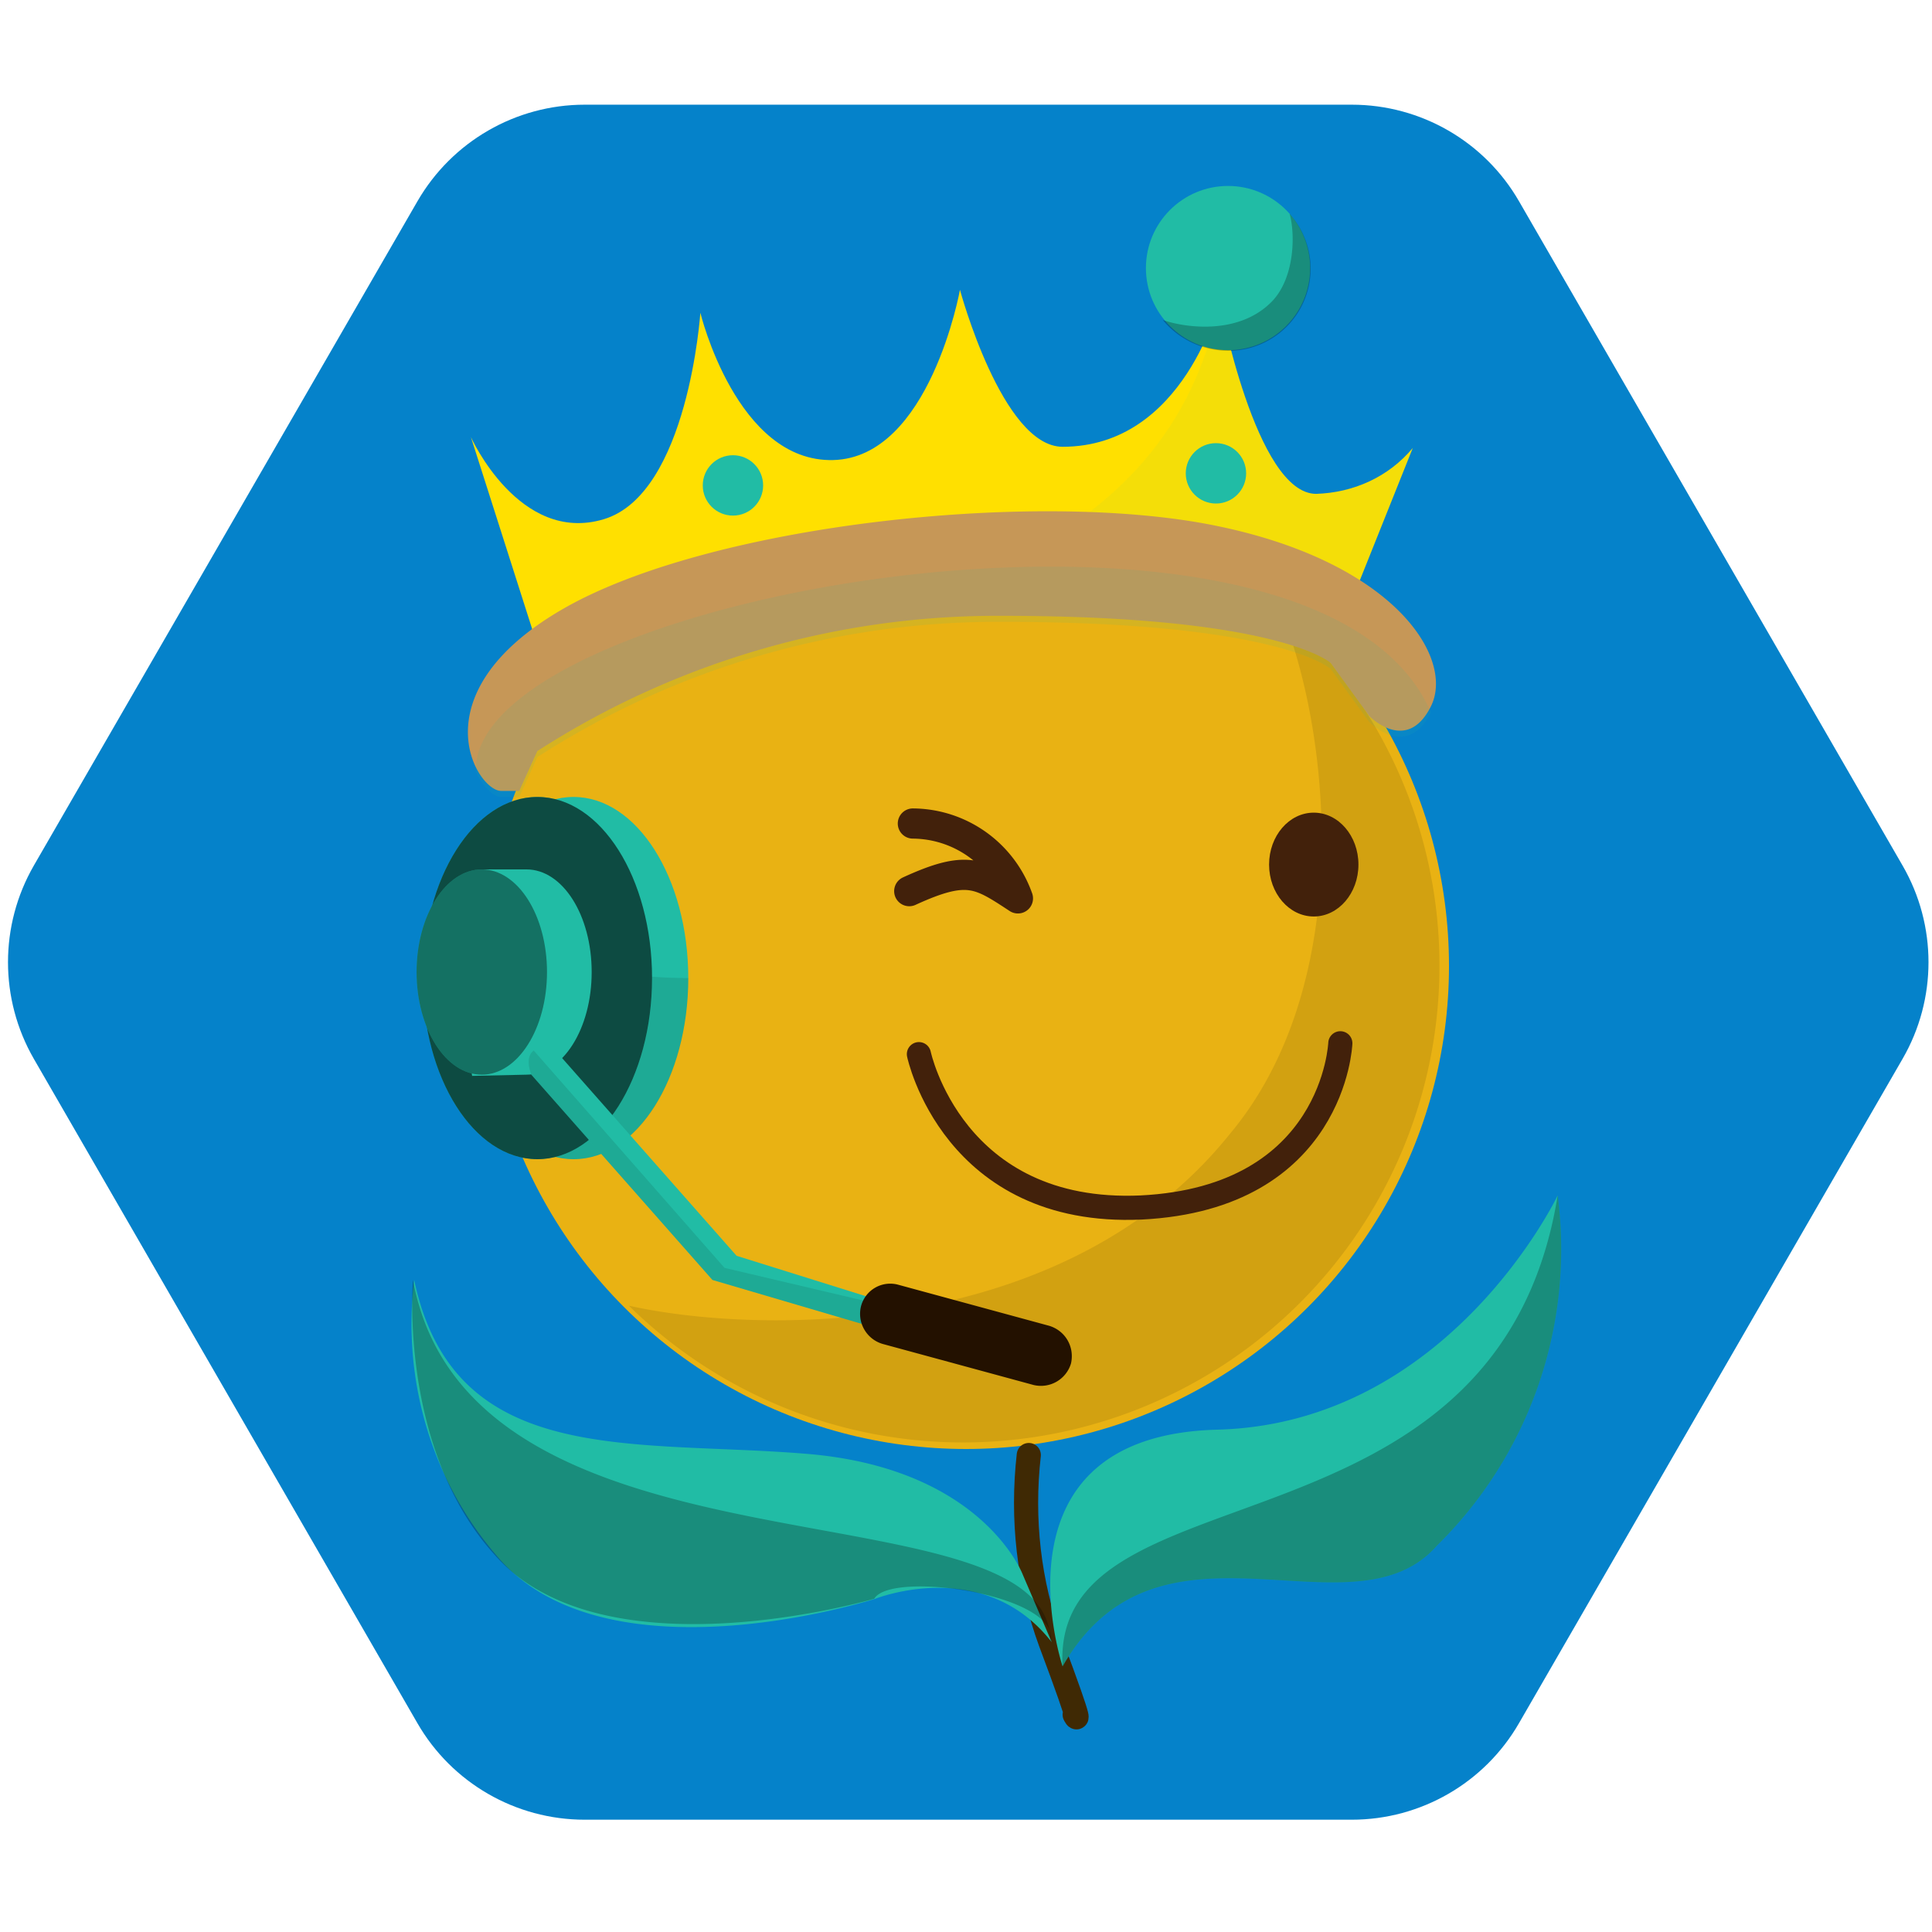 <svg viewBox="0 0 160 160" width="160" height="160" xmlns="http://www.w3.org/2000/svg">
<defs><clipPath id="hexagon-clip-50">
<path d="M251.6 17.34l63.53 110.03c5.72 9.9 5.72 22.1 0 32L251.6 269.4c-5.7 9.9-16.27 16-27.7 16H96.83c-11.43 0-22-6.1-27.7-16L5.6 159.37c-5.7-9.9-5.7-22.1 0-32L69.14 17.34c5.72-9.9 16.28-16 27.7-16H223.9c11.43 0 22 6.1 27.7 16z" transform="scale(0.5) translate(0, 16)"/>
</clipPath></defs>
<g clip-path="url(#hexagon-clip-50)">
<g color="#E9B213" fill="#21BCA5">
<rect fill="#0582CA" x="0" y="0" width="160" height="160"/>
<circle cx="80" cy="80" r="40" fill="#E9B213"/>
<g opacity=".1" fill="#010101"><path d="M119.21,80a39.46,39.46,0,0,1-67.13,28.13c10.36,2.33,36,3,49.82-14.28,10.39-12.47,8.31-33.23,4.16-43.26A39.35,39.35,0,0,1,119.21,80Z"/></g>
<path d="M45 55l-6-18.8s4 8.9 11 6.8 8-17.1 8-17.1 3 12.4 11 12.2S79.5 24 79.5 24 83 37 88 37c10.1 0 13-12.1 13-12.1s3 16 8 16c3.1-.1 6-1.4 8-3.8l-6 15c0 .1-49-5.6-66 2.9z" fill="#ffe000"/><path d="M45 55c30-2.7 51.9-8.9 56-30.1 0 0 3 16 8 16 3.1-.1 6-1.4 8-3.8l-6 15c0 .1-49-5.6-66 2.9z" opacity=".05"/><path d="M44.5 62.2A70.3 70.3 0 0183 51c23 0 27.2 3.9 27.2 3.9l3.2 4.4s3.1 3.2 5.1-.8-3-12-18-15-42 0-54 7-7 15-5 15H43l1.5-3.3z" fill="#c69757"/><path d="M44.5 62.7A70.3 70.3 0 0183 51.5c23 0 27.2 3.9 27.2 3.9l3.2 4.4s3.1 3.2 5.1-.8C109 37 39 49 39.4 63.9c.6 1.3 1.5 2.1 2.1 2.1H43l1.5-3.3z" opacity=".1"/><circle cx="101.7" cy="22.2" r="6.8"/><path d="M108.5 23a6.8 6.8 0 01-7.6 6 7 7 0 01-4.6-2.5c1.7.6 6.1 1.3 8.9-1.4 2-1.9 2.1-5.6 1.6-7.4a6.8 6.8 0 011.7 5.3z" fill="#010101" opacity=".25"/><circle cx="100.7" cy="39.2" r="2.5"/><circle cx="60.7" cy="40.2" r="2.5"/>
<ellipse cx="47.5" cy="81" rx="9.5" ry="15"/><path d="M57 81c0 8.3-4.2 15-9.5 15S38 89.3 38 81s4 0 19 0z" fill="#010101" opacity=".1"/><ellipse cx="44.5" cy="81" rx="9.5" ry="15"/><ellipse cx="44.5" cy="81" rx="9.5" ry="15" fill="#010101" opacity=".6"/><path d="M49 80.5c0 4.7-2.4 8.5-5.4 8.5l-4.5.1c-.5-2.8-.8-5.7-.9-8.6 0-2.6 1.9-8.5 1.9-8.5h3.5c3 0 5.4 3.8 5.4 8.5z"/><ellipse cx="39.9" cy="80.5" rx="5.4" ry="8.5"/><path d="M44 89l15 17 17 5 1-2-16-5-15-17s-3-1-2 2z"/><g fill="#010101"><ellipse cx="39.9" cy="80.5" rx="5.4" ry="8.5" opacity=".4"/><path d="M44 89l15 17 17 5 1-2-17-4-15.8-18c-.4.3-.6.9-.2 2z" opacity=".1"/></g><path d="M74.4 106.4l12.5 3.4c1.3.4 2.1 1.7 1.8 3.1a2.6 2.6 0 01-3.1 1.8l-12.5-3.4a2.6 2.6 0 01-1.8-3.1 2.5 2.5 0 013.1-1.8z" fill="#231100"/>
<ellipse cx="108.8" cy="71.6" rx="3.7" ry="4.3" fill="#42210b"/><path d="M76.1 87.3s2.8 13.4 18.4 12.7c16-.8 16.5-13.6 16.5-13.6" fill="none" stroke="#42210b" stroke-width="2" stroke-linecap="round" stroke-linejoin="round"/><path d="M75.6 68.2a9.3 9.3 0 018.7 6.2c-3.2-2.1-4.2-2.8-9-.6" fill="none" stroke="#42210b" stroke-width="2.5" stroke-linecap="round" stroke-linejoin="round"/>
<path d="M85.2 120.5c-.6 5.3 0 10.6 1.8 15.5 3 8 2 6 2 6" fill="none" stroke="#3f2904" stroke-width="2" stroke-linecap="round" stroke-linejoin="round"/><path d="M88 138s-6.4-19.1 12.8-19.6S129 99 129 99a34.4 34.4 0 01-10 29c-7 8-23-4-31 10zM84.7 130.4s-3.3-8.8-17.9-10-29.2 1.2-32.5-14.4c-1 8.2 1.4 16.5 6.8 22.8 9 10.8 31.4 3.6 31.4 3.6s9-3.6 14.6 3.6l-2.4-5.6z"/><g opacity=".25" fill="#010101"><path d="M88 138c-1-17 36-8 41-39a34.4 34.4 0 01-10 29c-7 8-23-4-31 10zM34.2 106S33 120 41 128.8c9 10.2 31.4 3.6 31.4 3.6 1.4-2.4 15.6-.3 14.6 3.6 0-13.7-48-3.9-52.8-30z"/></g>
</g>
</g></svg>